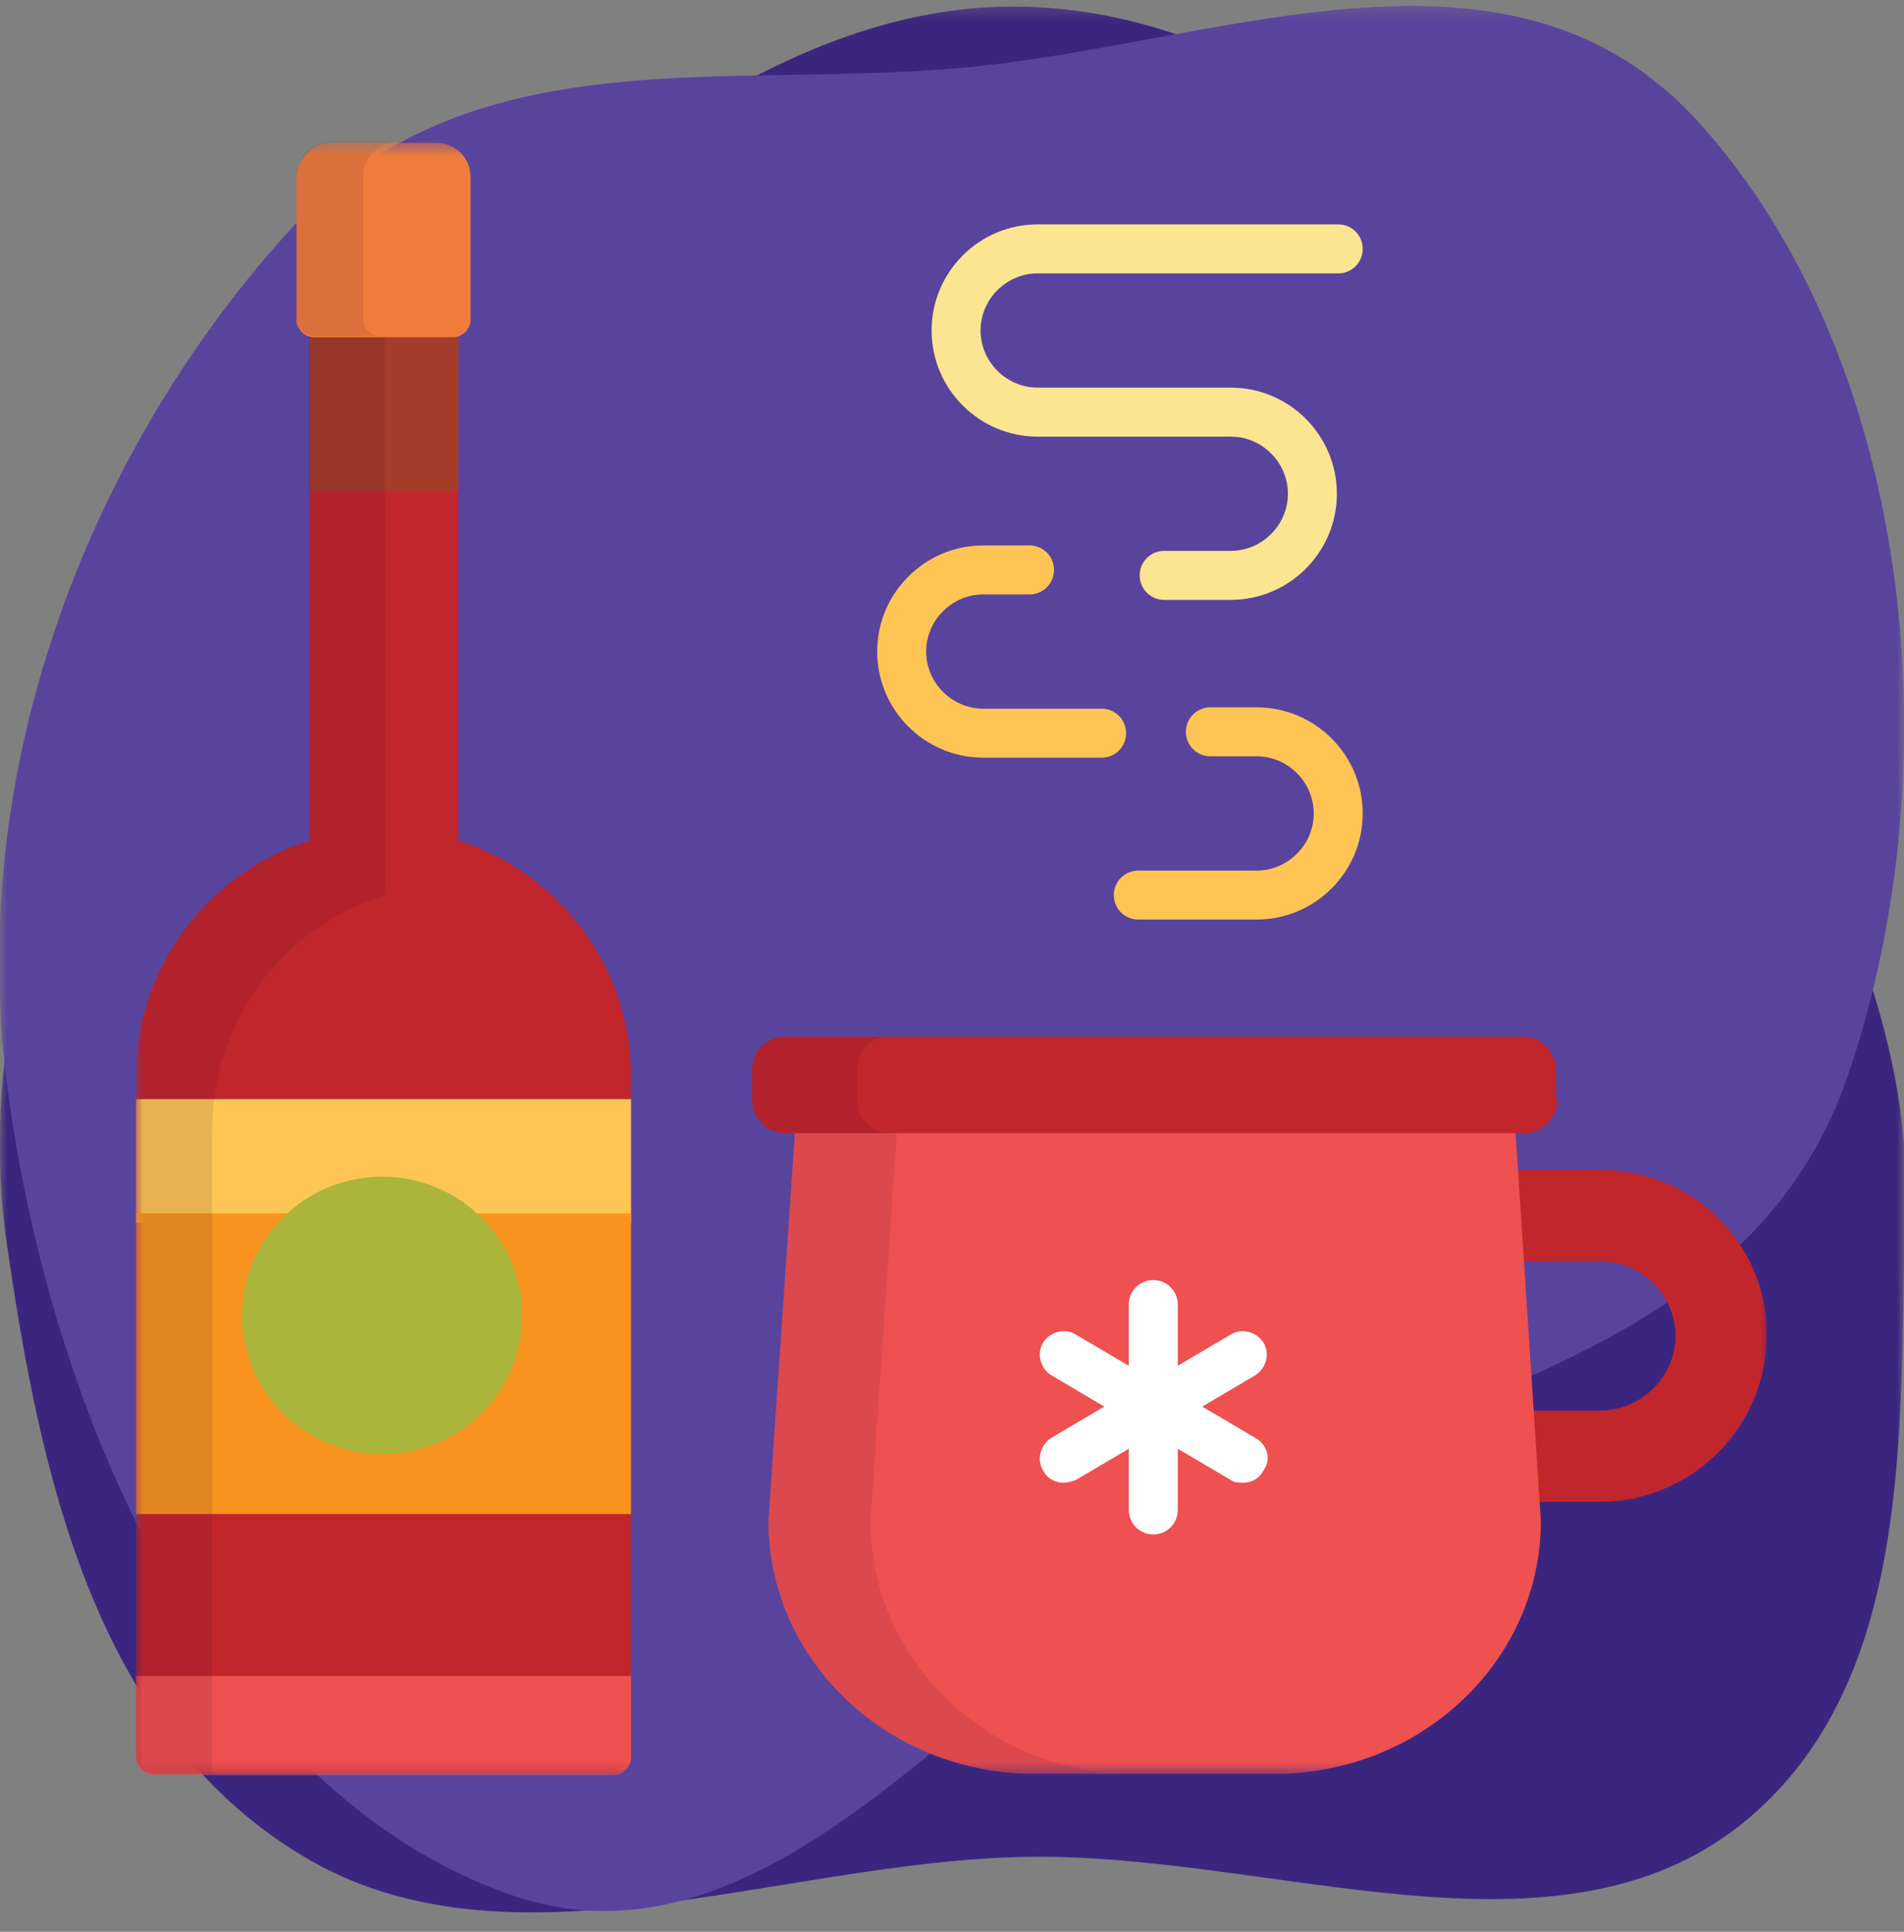 <svg width="140" height="142" viewBox="0 0 140 142" fill="none" xmlns="http://www.w3.org/2000/svg">
<rect x="0" y="0" width="140" height="142" fill="#808080" stroke="none"/>
<g clip-path="url(#clip0_12513_182)">
<mask id="mask0_12513_182" style="mask-type:luminance" maskUnits="userSpaceOnUse" x="0" y="0" width="140" height="142">
<path d="M140 0.294H0V141.294H140V0.294Z" fill="white"/>
</mask>
<g mask="url(#mask0_12513_182)">
<path fill-rule="evenodd" clip-rule="evenodd" d="M75.4 0.494C90.5 0.894 103.1 10.894 113.6 20.994C122.7 29.694 125.5 41.594 130 52.894C134.6 64.694 140.5 75.894 140.1 88.394C139.6 104.694 141.1 124.294 127.4 134.594C113.6 144.794 93.3 136.194 75.5 136.494C57.3 136.794 37.4 145.594 22.2 136.394C6.8 127.094 2.9 107.994 0.5 91.394C-1.6 76.894 3 62.794 9.5 49.494C15.4 37.294 24.4 27.294 35.6 18.894C47.5 10.194 60.2 0.094 75.4 0.494Z" fill="#3B267F"/>
</g>
<mask id="mask1_12513_182" style="mask-type:luminance" maskUnits="userSpaceOnUse" x="0" y="0" width="140" height="142">
<path d="M140 0.294H0V141.294H140V0.294Z" fill="white"/>
</mask>
<g mask="url(#mask1_12513_182)">
<path fill-rule="evenodd" clip-rule="evenodd" d="M69.4 5.094C88.9 3.694 110.8 -6.706 125 9.094C140.4 26.194 143.8 55.794 135.9 78.994C128.9 99.494 106.8 101.494 90.1 111.694C72.1 122.694 56.7 146.194 37.3 139.194C16.3 131.694 3.8 105.094 0.5 79.594C-2.5 56.094 6.8 32.694 21.6 16.594C34.2 2.994 52.3 6.394 69.4 5.094Z" fill="#59449D"/>
</g>
<mask id="mask2_12513_182" style="mask-type:luminance" maskUnits="userSpaceOnUse" x="10" y="10" width="120" height="121">
<path d="M130 10.494H10V130.494H130V10.494Z" fill="white"/>
</mask>
<g mask="url(#mask2_12513_182)">
<path d="M81 55.694H72.3C68 55.694 64.5 52.194 64.5 47.894C64.5 43.594 68 40.094 72.3 40.094H75.7C76.7 40.094 77.5 40.894 77.5 41.894C77.5 42.894 76.7 43.694 75.7 43.694H72.3C70 43.694 68.1 45.594 68.1 47.894C68.1 50.194 70 52.094 72.3 52.094H81C82 52.094 82.8 52.894 82.8 53.894C82.8 54.894 82 55.694 81 55.694Z" fill="#FFC554"/>
</g>
<mask id="mask3_12513_182" style="mask-type:luminance" maskUnits="userSpaceOnUse" x="10" y="10" width="120" height="121">
<path d="M130 10.494H10V130.494H130V10.494Z" fill="white"/>
</mask>
<g mask="url(#mask3_12513_182)">
<path d="M83.7 67.594H92.4C96.7 67.594 100.2 64.094 100.2 59.794C100.2 55.494 96.7 51.994 92.4 51.994H89C88 51.994 87.2 52.794 87.2 53.794C87.2 54.794 88 55.594 89 55.594H92.4C94.7 55.594 96.6 57.494 96.6 59.794C96.6 62.094 94.7 63.994 92.4 63.994H83.7C82.7 63.994 81.9 64.794 81.9 65.794C81.9 66.794 82.7 67.594 83.7 67.594Z" fill="#FFC554"/>
</g>
<mask id="mask4_12513_182" style="mask-type:luminance" maskUnits="userSpaceOnUse" x="10" y="10" width="120" height="121">
<path d="M130 10.494H10V130.494H130V10.494Z" fill="white"/>
</mask>
<g mask="url(#mask4_12513_182)">
<path d="M98.4 16.494H76.3C72 16.494 68.5 19.994 68.5 24.294C68.5 28.594 72 32.094 76.3 32.094H90.5C92.8 32.094 94.7 33.994 94.7 36.294C94.7 38.594 92.8 40.494 90.5 40.494H85.6C84.6 40.494 83.8 41.294 83.8 42.294C83.8 43.294 84.6 44.094 85.6 44.094H90.5C94.8 44.094 98.3 40.594 98.3 36.294C98.3 31.994 94.8 28.494 90.5 28.494H76.3C74 28.494 72.1 26.594 72.1 24.294C72.1 21.994 74 20.094 76.3 20.094H98.4C99.4 20.094 100.2 19.294 100.2 18.294C100.2 17.294 99.4 16.494 98.4 16.494Z" fill="#FCE591"/>
</g>
<mask id="mask5_12513_182" style="mask-type:luminance" maskUnits="userSpaceOnUse" x="10" y="10" width="120" height="121">
<path d="M130 10.494H10V130.494H130V10.494Z" fill="white"/>
</mask>
<g mask="url(#mask5_12513_182)">
<path d="M117.7 85.994H111L111.4 92.694H117.6C120.7 92.694 123.2 95.194 123.2 98.194C123.2 101.194 120.7 103.694 117.6 103.694H112.1L112.5 110.394H117.6C124.4 110.394 129.9 104.894 129.9 98.194C130 91.494 124.5 85.994 117.7 85.994Z" fill="#C1262C"/>
</g>
<mask id="mask6_12513_182" style="mask-type:luminance" maskUnits="userSpaceOnUse" x="10" y="10" width="120" height="121">
<path d="M130 10.494H10V130.494H130V10.494Z" fill="white"/>
</mask>
<g mask="url(#mask6_12513_182)">
<path d="M58.7 79.594L56.5 111.794C56.5 122.094 65.3 130.394 76.1 130.394H93.7C104.5 130.394 113.3 122.094 113.3 111.794L111.2 79.594H58.7Z" fill="#EF5050"/>
</g>
<mask id="mask7_12513_182" style="mask-type:luminance" maskUnits="userSpaceOnUse" x="10" y="10" width="120" height="121">
<path d="M130 10.494H10V130.494H130V10.494Z" fill="white"/>
</mask>
<g mask="url(#mask7_12513_182)">
<path opacity="0.098" d="M64 111.794L66.2 79.594H58.7L56.5 111.794C56.5 122.094 65.3 130.394 76.1 130.394H83.6C72.7 130.494 64 122.094 64 111.794Z" fill="#210035"/>
</g>
<mask id="mask8_12513_182" style="mask-type:luminance" maskUnits="userSpaceOnUse" x="10" y="10" width="120" height="121">
<path d="M130 10.494H10V130.494H130V10.494Z" fill="white"/>
</mask>
<g mask="url(#mask8_12513_182)">
<path d="M114.5 80.894C114.5 82.194 113.4 83.294 112.1 83.294H57.7C56.4 83.294 55.3 82.194 55.3 80.894V78.594C55.3 77.294 56.4 76.194 57.7 76.194H112C113.3 76.194 114.4 77.294 114.4 78.594V80.894H114.5Z" fill="#C1262C"/>
</g>
<mask id="mask9_12513_182" style="mask-type:luminance" maskUnits="userSpaceOnUse" x="10" y="10" width="120" height="121">
<path d="M130 10.494H10V130.494H130V10.494Z" fill="white"/>
</mask>
<g mask="url(#mask9_12513_182)">
<path opacity="0.098" d="M63 80.894V78.594C63 77.294 64.1 76.194 65.4 76.194H57.7C56.4 76.194 55.3 77.294 55.3 78.594V80.894C55.3 82.194 56.4 83.294 57.7 83.294H65.4C64.1 83.294 63 82.194 63 80.894Z" fill="#210035"/>
</g>
<mask id="mask10_12513_182" style="mask-type:luminance" maskUnits="userSpaceOnUse" x="10" y="10" width="120" height="121">
<path d="M130 10.494H10V130.494H130V10.494Z" fill="white"/>
</mask>
<g mask="url(#mask10_12513_182)">
<path d="M92.3 105.694L88.4 103.394L92.3 101.094C93.1 100.594 93.4 99.494 92.9 98.694C92.4 97.894 91.3 97.594 90.5 98.094L86.6 100.394V95.894C86.6 94.894 85.8 94.094 84.8 94.094C83.8 94.094 83 94.894 83 95.894V100.394L79.1 98.094C78.3 97.594 77.2 97.894 76.7 98.694C76.2 99.494 76.5 100.594 77.3 101.094L81.2 103.394L77.3 105.694C76.5 106.194 76.2 107.294 76.7 108.094C77 108.694 77.6 108.994 78.2 108.994C78.5 108.994 78.8 108.894 79.1 108.794L83 106.494V110.994C83 111.994 83.8 112.794 84.8 112.794C85.8 112.794 86.6 111.994 86.6 110.994V106.494L90.5 108.794C90.8 108.994 91.1 108.994 91.4 108.994C92 108.994 92.6 108.694 92.9 108.094C93.5 107.294 93.2 106.194 92.3 105.694Z" fill="white"/>
</g>
<mask id="mask11_12513_182" style="mask-type:luminance" maskUnits="userSpaceOnUse" x="10" y="10" width="120" height="121">
<path d="M130 10.494H10V130.494H130V10.494Z" fill="white"/>
</mask>
<g mask="url(#mask11_12513_182)">
<path d="M33.7 61.794V23.594H22.8V61.794C15.4 64.094 10 70.994 10 79.094V129.094C10 129.794 10.6 130.394 11.3 130.394H45.1C45.8 130.394 46.4 129.794 46.4 129.094V79.094C46.4 70.994 41 64.094 33.7 61.794Z" fill="#C1262C"/>
</g>
<mask id="mask12_12513_182" style="mask-type:luminance" maskUnits="userSpaceOnUse" x="10" y="10" width="120" height="121">
<path d="M130 10.494H10V130.494H130V10.494Z" fill="white"/>
</mask>
<g mask="url(#mask12_12513_182)">
<path d="M46.4 80.794H10V89.894H46.4V80.794Z" fill="#FFC554"/>
</g>
<mask id="mask13_12513_182" style="mask-type:luminance" maskUnits="userSpaceOnUse" x="10" y="10" width="120" height="121">
<path d="M130 10.494H10V130.494H130V10.494Z" fill="white"/>
</mask>
<g mask="url(#mask13_12513_182)">
<path d="M10 123.194V129.194C10 129.894 10.6 130.494 11.3 130.494H45.1C45.8 130.494 46.4 129.894 46.4 129.194V123.194H10Z" fill="#EF5050"/>
</g>
<mask id="mask14_12513_182" style="mask-type:luminance" maskUnits="userSpaceOnUse" x="10" y="10" width="120" height="121">
<path d="M130 10.494H10V130.494H130V10.494Z" fill="white"/>
</mask>
<g mask="url(#mask14_12513_182)">
<path d="M33.7 23.594H22.8V36.094H33.7V23.594Z" fill="#A53C29"/>
</g>
<mask id="mask15_12513_182" style="mask-type:luminance" maskUnits="userSpaceOnUse" x="10" y="10" width="120" height="121">
<path d="M130 10.494H10V130.494H130V10.494Z" fill="white"/>
</mask>
<g mask="url(#mask15_12513_182)">
<path d="M46.4 89.194H10V111.294H46.4V89.194Z" fill="#F7931E"/>
</g>
<mask id="mask16_12513_182" style="mask-type:luminance" maskUnits="userSpaceOnUse" x="10" y="10" width="120" height="121">
<path d="M130 10.494H10V130.494H130V10.494Z" fill="white"/>
</mask>
<g mask="url(#mask16_12513_182)">
<path opacity="0.098" d="M28.3 65.794V23.594H22.7V61.794C15.4 64.094 10 70.994 10 79.094V129.094C10 129.794 10.6 130.394 11.3 130.394H15.6V83.094C15.6 74.994 20.9 68.094 28.3 65.794Z" fill="#210035"/>
</g>
<mask id="mask17_12513_182" style="mask-type:luminance" maskUnits="userSpaceOnUse" x="10" y="10" width="120" height="121">
<path d="M130 10.494H10V130.494H130V10.494Z" fill="white"/>
</mask>
<g mask="url(#mask17_12513_182)">
<path d="M32 10.494H24.4C23 10.494 21.8 11.694 21.8 13.094V23.494C21.8 24.194 22.4 24.794 23.1 24.794H33.3C34 24.794 34.6 24.194 34.6 23.494V12.994C34.6 11.594 33.5 10.494 32 10.494Z" fill="#F07C3C"/>
</g>
<mask id="mask18_12513_182" style="mask-type:luminance" maskUnits="userSpaceOnUse" x="10" y="10" width="120" height="121">
<path d="M130 10.494H10V130.494H130V10.494Z" fill="white"/>
</mask>
<g mask="url(#mask18_12513_182)">
<path opacity="0.098" d="M26.7 23.394V12.994C26.7 11.594 27.9 10.394 29.3 10.394H24.4C23 10.394 21.8 11.594 21.8 12.994V23.394C21.8 24.094 22.4 24.694 23.1 24.694H28C27.3 24.694 26.7 24.094 26.7 23.394Z" fill="#210035"/>
</g>
<mask id="mask19_12513_182" style="mask-type:luminance" maskUnits="userSpaceOnUse" x="10" y="10" width="120" height="121">
<path d="M130 10.494H10V130.494H130V10.494Z" fill="white"/>
</mask>
<g mask="url(#mask19_12513_182)">
<path d="M28.1 106.894C33.789 106.894 38.4 102.327 38.4 96.694C38.4 91.061 33.789 86.494 28.1 86.494C22.412 86.494 17.8 91.061 17.8 96.694C17.8 102.327 22.412 106.894 28.1 106.894Z" fill="#ABB53C"/>
</g>
</g>
<defs>
<clipPath id="clip0_12513_182">
<rect width="140" height="141" fill="white" transform="translate(0 0.294)"/>
</clipPath>
</defs>
</svg>
